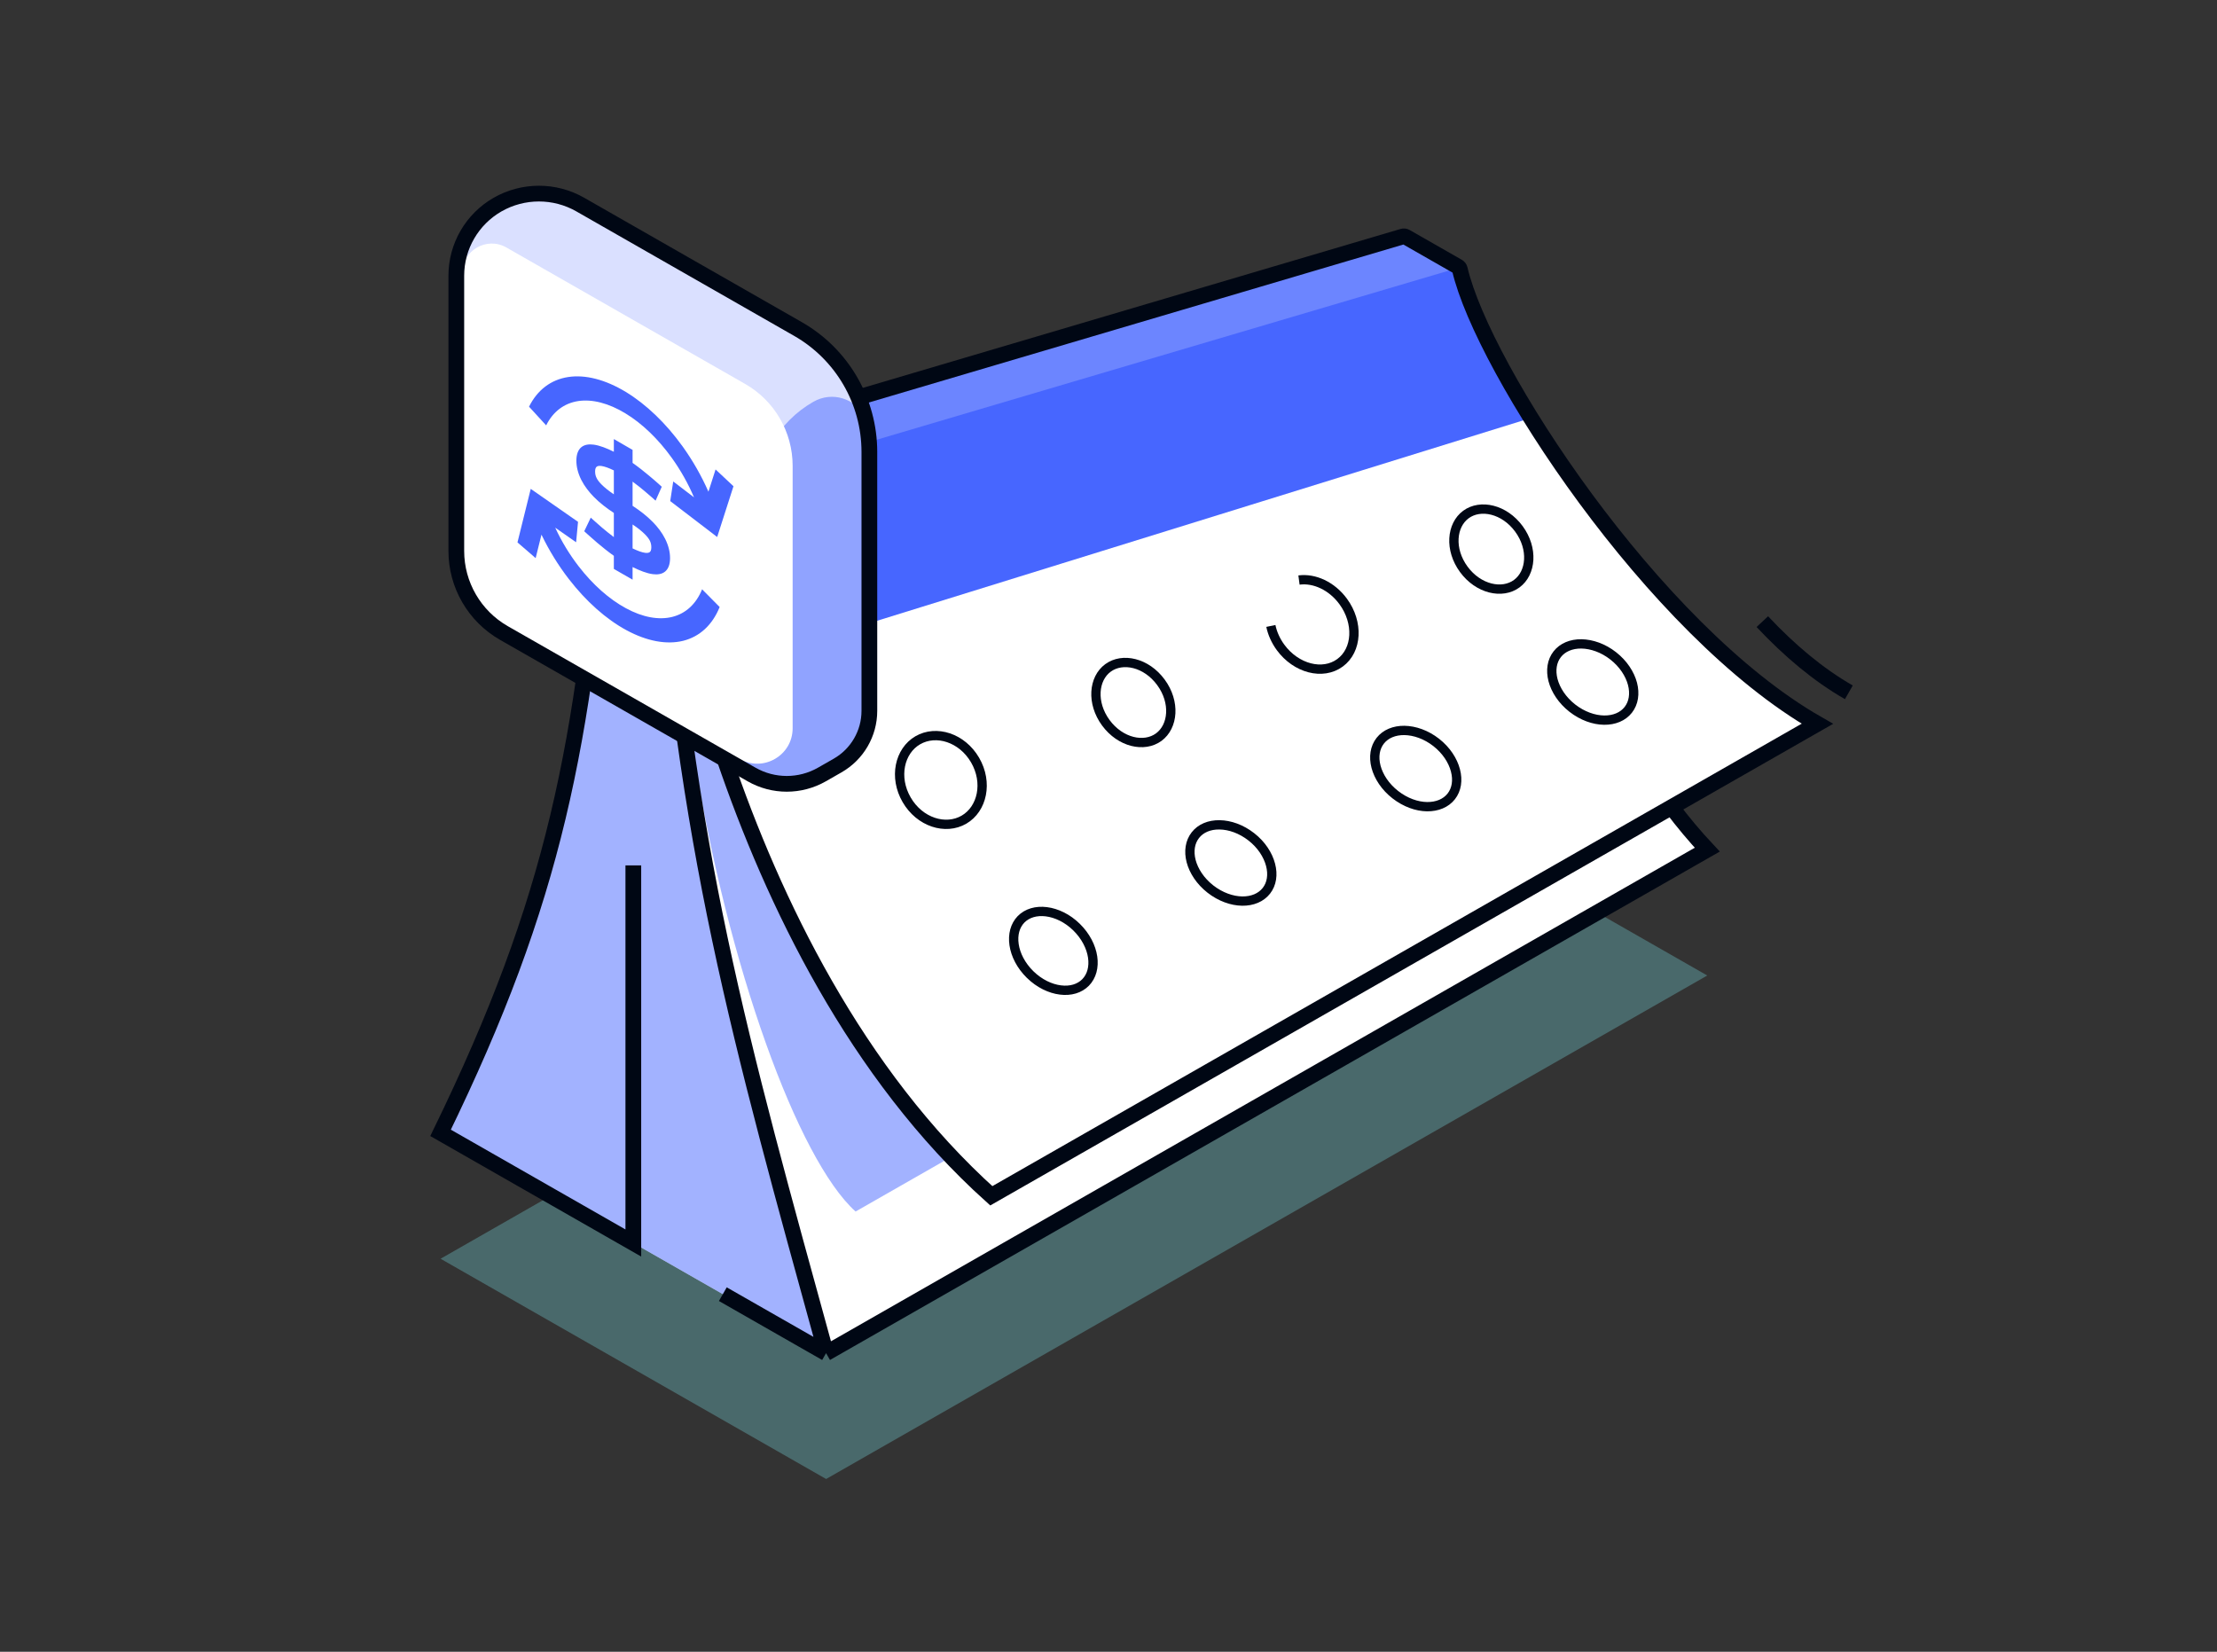 <svg xmlns="http://www.w3.org/2000/svg" width="51" height="38" viewBox="0 0 51 38" fill="none"><rect x="0" y="0" width="51" height="38" fill="#333333" stroke="none"/><path opacity="0.5" d="M30.406 17.375L10.135 28.958L19.004 34.025L39.274 22.442L30.406 17.375Z" fill="#60A0A5"></path><path d="M32.306 5.43L33.572 6.154C33.663 12.624 36.604 16.696 39.274 19.547L19.003 31.13L10.135 26.062C12.762 20.916 13.257 18.054 13.935 10.86L32.306 5.43Z" fill="white"></path><path opacity="0.5" d="M15.157 11.584C15.661 19.047 16.942 23.453 19.003 31.13L10.135 26.062C12.872 20.411 13.348 16.967 13.891 10.859L15.157 11.584ZM30.768 6.154C31.266 8.417 34.885 14.841 38.685 17.013L19.682 27.872C18.352 26.677 16.741 22.216 15.972 17.421C15.367 13.65 15.25 11.616 15.248 11.584L30.768 6.154Z" fill="#4766FF"></path><path d="M22.804 27.51C16.56 21.9 15.203 11.584 15.203 11.584L33.573 6.154C34.071 8.416 38.007 14.479 41.808 16.651L22.804 27.51Z" fill="white"></path><path d="M21.113 17.03C21.537 16.785 22.131 16.97 22.431 17.486C22.731 18.002 22.598 18.611 22.175 18.857C21.752 19.103 21.157 18.917 20.857 18.4C20.557 17.884 20.69 17.276 21.113 17.03Z" stroke="#000714" stroke-width="0.214"></path><path d="M25.488 15.366C25.823 15.12 26.371 15.24 26.706 15.697C27.041 16.153 26.991 16.712 26.656 16.958C26.322 17.203 25.774 17.084 25.438 16.627C25.103 16.17 25.154 15.611 25.488 15.366Z" stroke="#000714" stroke-width="0.214"></path><path d="M33.723 11.836C34.057 11.591 34.606 11.711 34.941 12.167C35.276 12.624 35.225 13.183 34.891 13.428C34.557 13.674 34.008 13.554 33.673 13.098C33.338 12.641 33.388 12.082 33.723 11.836Z" stroke="#000714" stroke-width="0.214"></path><path d="M29.882 13.344C30.234 13.297 30.636 13.478 30.899 13.837C31.256 14.324 31.224 14.956 30.826 15.248C30.428 15.54 29.816 15.381 29.458 14.894C29.345 14.739 29.27 14.569 29.235 14.4" stroke="#000714" stroke-width="0.214"></path><path d="M23.489 21.149C23.629 21.007 23.837 20.946 24.07 20.975C24.303 21.004 24.555 21.123 24.765 21.329C24.976 21.536 25.101 21.785 25.135 22.017C25.169 22.249 25.113 22.458 24.974 22.601C24.834 22.744 24.626 22.805 24.393 22.775C24.16 22.746 23.909 22.627 23.698 22.421C23.487 22.214 23.362 21.966 23.328 21.733C23.294 21.501 23.35 21.292 23.489 21.149Z" stroke="#000714" stroke-width="0.214"></path><path d="M27.498 19.213C27.621 19.055 27.821 18.972 28.055 18.976C28.29 18.979 28.553 19.07 28.786 19.252C29.018 19.433 29.169 19.668 29.228 19.895C29.288 20.122 29.255 20.336 29.132 20.493C29.009 20.65 28.809 20.733 28.574 20.73C28.34 20.726 28.077 20.635 27.844 20.453C27.612 20.271 27.461 20.038 27.401 19.811C27.342 19.584 27.375 19.37 27.498 19.213Z" stroke="#000714" stroke-width="0.214"></path><path d="M31.751 17.041C31.874 16.884 32.074 16.801 32.308 16.804C32.543 16.808 32.806 16.898 33.039 17.08C33.271 17.262 33.422 17.496 33.481 17.723C33.541 17.95 33.508 18.164 33.385 18.321C33.262 18.478 33.062 18.561 32.827 18.558C32.593 18.555 32.33 18.463 32.097 18.281C31.865 18.1 31.714 17.866 31.654 17.639C31.595 17.412 31.628 17.198 31.751 17.041Z" stroke="#000714" stroke-width="0.214"></path><path d="M35.823 15.05C35.946 14.893 36.146 14.81 36.38 14.813C36.615 14.817 36.879 14.907 37.111 15.089C37.343 15.271 37.494 15.505 37.554 15.732C37.613 15.959 37.58 16.173 37.457 16.33C37.334 16.487 37.134 16.57 36.9 16.567C36.665 16.564 36.402 16.472 36.17 16.291C35.938 16.109 35.786 15.875 35.726 15.648C35.667 15.421 35.7 15.207 35.823 15.05Z" stroke="#000714" stroke-width="0.214"></path><path d="M33.539 6.109L32.273 5.385L13.902 10.814L15.169 11.538C15.169 11.538 15.383 13.258 16.038 15.565L35.292 9.593C34.342 8.235 33.718 6.919 33.539 6.109Z" fill="#4766FF"></path><path opacity="0.2" d="M15.203 11.584L33.573 6.154L32.306 5.43L13.935 10.86L15.203 11.584Z" fill="white"></path><path d="M13.935 10.86L15.202 11.584M13.935 10.86L32.269 5.441C32.292 5.434 32.318 5.437 32.339 5.449L33.538 6.134C33.56 6.147 33.575 6.166 33.581 6.191C34.113 8.482 38.027 14.491 41.807 16.651L38.453 18.568M13.935 10.86C13.438 17.149 12.764 20.663 10.135 26.062L14.569 28.596V19.909M15.202 11.584C15.745 19.47 17.015 23.901 19.003 31.13M15.202 11.584C15.202 11.584 16.56 21.9 22.804 27.51L38.453 18.568M19.003 31.13L39.274 19.547C38.989 19.243 38.715 18.916 38.453 18.568M19.003 31.13L16.628 29.773" stroke="#000714" stroke-width="0.362"></path><path d="M42.531 15.927C41.827 15.524 41.161 14.963 40.541 14.301" stroke="#000714" stroke-width="0.362"></path><path d="M13.348 4.706L18.357 7.569C19.372 8.149 19.999 9.228 19.999 10.397V16.354C19.999 16.873 19.72 17.353 19.269 17.611L18.907 17.818C18.406 18.104 17.791 18.104 17.29 17.818L11.591 14.562C10.915 14.175 10.497 13.455 10.497 12.676V6.343C10.497 5.667 10.86 5.042 11.447 4.706C12.036 4.37 12.759 4.37 13.348 4.706Z" fill="white"></path><path opacity="0.2" d="M19.999 10.397V16.354C19.999 16.873 19.72 17.353 19.269 17.611L18.907 17.818C18.406 18.104 17.791 18.104 17.29 17.818L17.148 17.737V10.136L10.497 6.335C10.5 5.664 10.86 5.044 11.441 4.709L11.453 4.703C12.039 4.371 12.756 4.371 13.342 4.703L18.365 7.573C19.375 8.154 19.999 9.231 19.999 10.397Z" fill="#4766FF"></path><path opacity="0.5" d="M17.039 17.674L17.42 16.742V11.466C17.42 10.547 17.912 9.699 18.71 9.244C19.151 8.991 19.675 9.178 19.894 9.577C19.963 9.842 19.999 10.117 19.999 10.397V16.274C19.999 16.84 19.697 17.363 19.207 17.646L18.907 17.818C18.406 18.104 17.791 18.104 17.291 17.818L17.039 17.674Z" fill="#4766FF"></path><path d="M17.14 8.832L11.648 5.693C11.196 5.435 10.633 5.762 10.633 6.283V12.553C10.633 13.333 11.05 14.052 11.727 14.439L17.016 17.461C17.559 17.771 18.234 17.379 18.234 16.754V10.717C18.234 9.938 17.817 9.218 17.14 8.832Z" fill="white"></path><path d="M13.348 4.706L18.357 7.569C19.372 8.149 19.999 9.228 19.999 10.397V16.354C19.999 16.873 19.72 17.353 19.269 17.611L18.907 17.818C18.406 18.104 17.791 18.104 17.29 17.818L11.591 14.562C10.915 14.175 10.497 13.455 10.497 12.676V6.343C10.497 5.667 10.86 5.042 11.447 4.706C12.036 4.37 12.759 4.37 13.348 4.706Z" stroke="#000714" stroke-width="0.362"></path><g clip-path="url(#clip0_627_4803)"><path d="M12.564 9.786C12.72 9.471 12.976 9.277 13.3 9.227C13.625 9.178 14.003 9.276 14.386 9.509C14.77 9.741 15.142 10.099 15.455 10.535C15.658 10.818 15.831 11.126 15.965 11.442L15.487 11.076L15.418 11.528L16.498 12.354L16.873 11.186L16.461 10.8L16.297 11.312C16.138 10.95 15.937 10.597 15.704 10.272C15.32 9.738 14.866 9.302 14.397 9.017C13.928 8.733 13.467 8.613 13.07 8.674C12.674 8.734 12.361 8.972 12.17 9.356L12.564 9.786Z" fill="#4766FF"></path><path fill-rule="evenodd" clip-rule="evenodd" d="M14.121 10.393C13.96 10.313 13.796 10.247 13.655 10.229C13.549 10.215 13.447 10.227 13.372 10.289C13.297 10.351 13.259 10.457 13.259 10.599C13.259 10.741 13.297 10.89 13.372 11.04C13.447 11.188 13.549 11.317 13.655 11.426C13.796 11.571 13.96 11.695 14.121 11.8L14.121 12.356C14.031 12.289 13.939 12.214 13.853 12.142C13.777 12.077 13.71 12.018 13.663 11.975C13.639 11.954 13.621 11.936 13.608 11.925C13.602 11.919 13.597 11.915 13.594 11.912L13.591 11.909L13.59 11.908C13.59 11.908 13.59 11.908 13.515 12.065C13.44 12.221 13.44 12.221 13.44 12.221L13.44 12.221L13.441 12.222L13.442 12.223L13.447 12.228C13.451 12.232 13.457 12.237 13.464 12.244C13.479 12.258 13.501 12.277 13.527 12.301C13.58 12.349 13.654 12.415 13.74 12.488C13.849 12.58 13.984 12.69 14.121 12.787L14.121 13.088L14.552 13.336L14.552 13.045C14.713 13.125 14.877 13.191 15.018 13.209C15.124 13.223 15.226 13.21 15.3 13.149C15.376 13.086 15.414 12.981 15.414 12.839C15.414 12.697 15.377 12.55 15.303 12.4C15.229 12.252 15.128 12.123 15.022 12.014C14.88 11.868 14.715 11.743 14.552 11.637L14.552 11.08C14.642 11.146 14.735 11.22 14.82 11.291C14.896 11.354 14.962 11.412 15.009 11.453C15.032 11.474 15.05 11.491 15.063 11.502L15.077 11.514L15.08 11.517L15.081 11.518C15.081 11.518 15.081 11.518 15.152 11.358C15.223 11.198 15.223 11.198 15.223 11.198L15.223 11.197L15.221 11.196L15.216 11.191C15.212 11.188 15.207 11.182 15.199 11.176C15.184 11.162 15.164 11.143 15.137 11.12C15.085 11.074 15.012 11.01 14.927 10.94C14.82 10.85 14.687 10.744 14.552 10.649L14.552 10.35L14.121 10.101L14.121 10.393ZM14.552 12.066L14.552 12.616C14.667 12.672 14.765 12.708 14.84 12.718C14.896 12.725 14.929 12.716 14.948 12.7C14.967 12.684 14.983 12.655 14.983 12.59C14.983 12.524 14.967 12.476 14.949 12.439C14.93 12.401 14.897 12.355 14.843 12.299C14.768 12.222 14.67 12.144 14.552 12.066ZM14.121 11.372L14.121 10.822C14.006 10.766 13.907 10.73 13.833 10.72C13.777 10.713 13.744 10.722 13.725 10.738C13.706 10.753 13.69 10.783 13.69 10.848C13.69 10.913 13.706 10.961 13.725 10.998C13.744 11.037 13.777 11.084 13.833 11.141C13.907 11.217 14.006 11.295 14.121 11.372Z" fill="#4766FF"></path><path d="M15.465 14.192C15.777 14.114 16.016 13.893 16.151 13.557L16.555 13.965C16.389 14.376 16.098 14.646 15.716 14.742C15.335 14.836 14.881 14.752 14.413 14.499C13.944 14.246 13.482 13.835 13.084 13.319C12.841 13.005 12.629 12.659 12.456 12.3L12.322 12.84L11.904 12.478L12.209 11.247L13.297 12.005L13.253 12.475L12.772 12.139C12.917 12.453 13.1 12.755 13.311 13.028C13.637 13.45 14.015 13.786 14.399 13.993C14.782 14.201 15.153 14.27 15.465 14.192Z" fill="#4766FF"></path></g><defs><clipPath id="clip0_627_4803"><rect width="5.973" height="5.973" fill="white" transform="matrix(0.866 0.5 0 1 11.75 7.24)"></rect></clipPath></defs></svg>